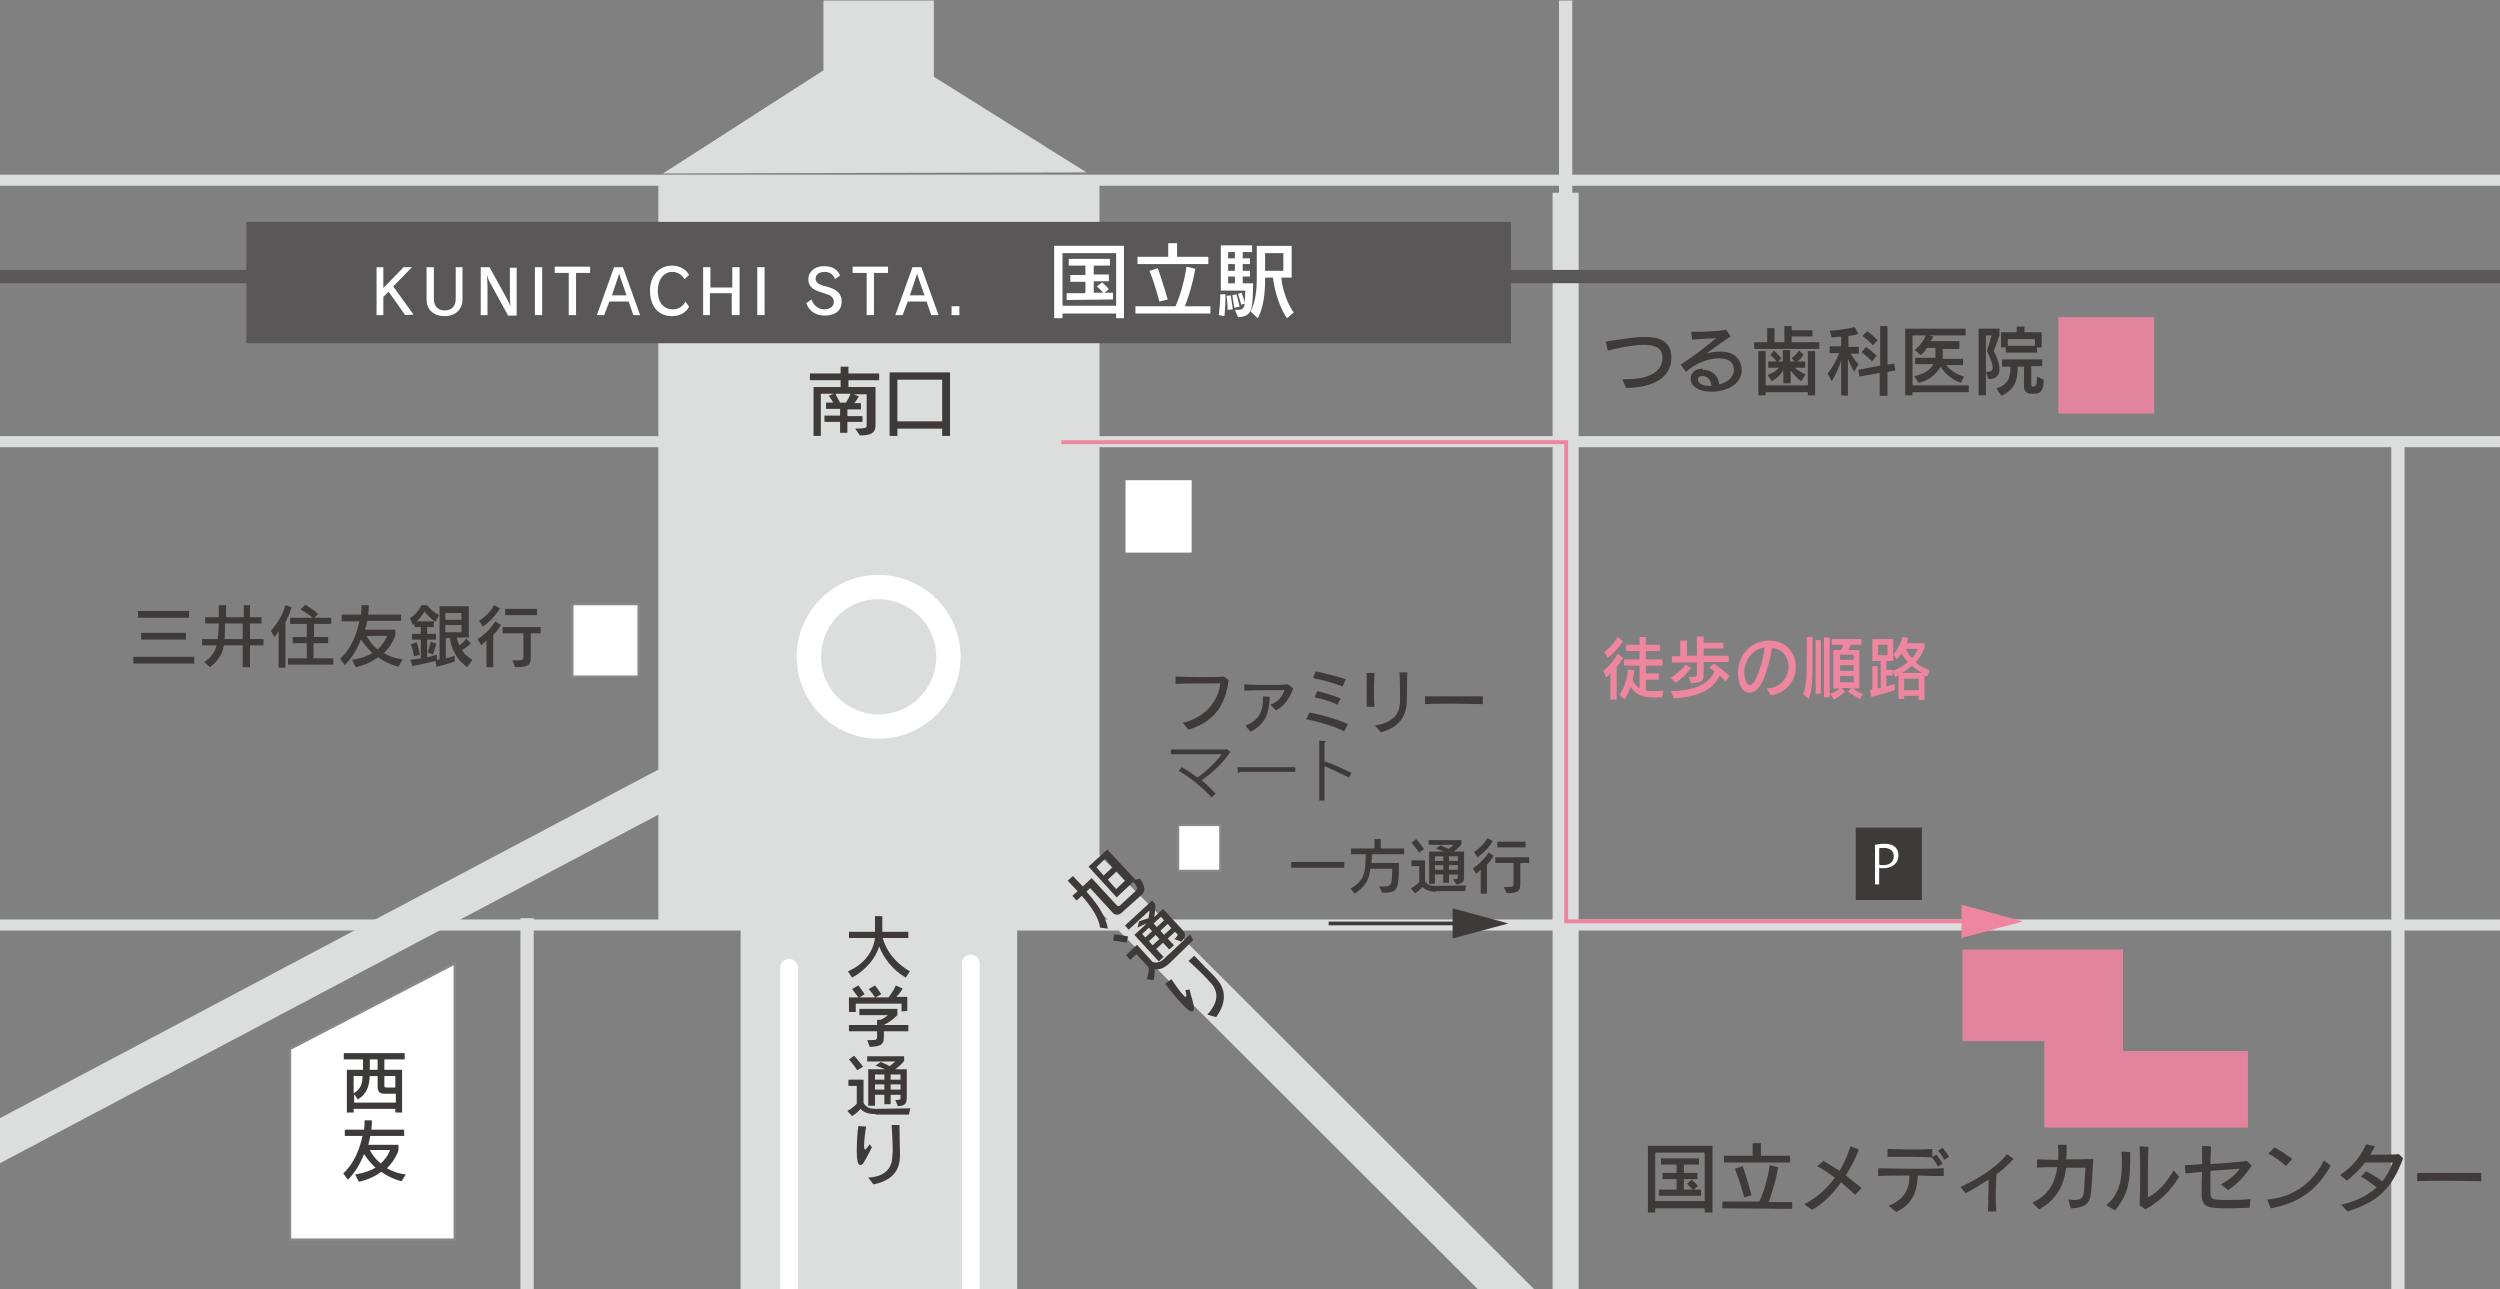 <?xml version="1.0" encoding="utf-8"?>
<!-- Generator: Adobe Illustrator 28.0.0, SVG Export Plug-In . SVG Version: 6.00 Build 0)  -->
<svg version="1.1" id="レイヤー_1" xmlns="http://www.w3.org/2000/svg" xmlns:xlink="http://www.w3.org/1999/xlink" x="0px"
	 y="0px" viewBox="0 0 480 247.5" style="enable-background:new 0 0 480 247.5;" xml:space="preserve">
<rect x="0" y="0" width="480" height="247.5" fill="#808080" stroke="none"/>
<style type="text/css">
	
		.st0{clip-path:url(#SVGID_00000030446222358579437410000007200039689949197204_);fill:none;stroke:#DCDDDD;stroke-width:7.649;stroke-miterlimit:10;}
	
		.st1{clip-path:url(#SVGID_00000005981405801751816910000011514842367412507015_);fill:none;stroke:#DCDDDD;stroke-width:7.649;stroke-miterlimit:10;}
	
		.st2{clip-path:url(#SVGID_00000128450695403990251180000005312157982166809992_);fill:none;stroke:#DCDDDD;stroke-width:2.55;stroke-miterlimit:10;}
	
		.st3{clip-path:url(#SVGID_00000022536124639779312850000018001842781098957974_);fill:none;stroke:#DCDDDD;stroke-width:5;stroke-miterlimit:10;}
	
		.st4{clip-path:url(#SVGID_00000149380688528098677680000013281052735477103007_);fill:none;stroke:#DCDDDD;stroke-width:2.125;stroke-miterlimit:10;}
	
		.st5{clip-path:url(#SVGID_00000040549714960433063060000012375363838447722660_);fill:none;stroke:#DCDDDD;stroke-width:2.125;stroke-miterlimit:10;}
	
		.st6{clip-path:url(#SVGID_00000137096830765296444000000010784350092478210989_);fill:none;stroke:#DCDDDD;stroke-width:2.125;stroke-miterlimit:10;}
	
		.st7{clip-path:url(#SVGID_00000125587987901458458080000002524332490316991422_);fill:none;stroke:#DCDDDD;stroke-width:2.125;stroke-miterlimit:10;}
	.st8{clip-path:url(#SVGID_00000054957193033265569410000007371813116952394155_);fill:#DCDDDD;}
	.st9{clip-path:url(#SVGID_00000091003347147226123970000011438589125178494889_);fill:#DCDDDD;}
	
		.st10{clip-path:url(#SVGID_00000055665326856077196250000010281604736127894410_);fill:none;stroke:#FFFFFF;stroke-width:4.674;stroke-miterlimit:10;}
	.st11{clip-path:url(#SVGID_00000167367415295817783120000014501218154712584089_);fill:#DCDDDD;}
	.st12{clip-path:url(#SVGID_00000011750155111299884470000011838986278173706883_);fill:#DCDDDD;}
	
		.st13{clip-path:url(#SVGID_00000066485033957765986360000001939412241737376669_);fill:none;stroke:#DCDDDD;stroke-width:2.55;stroke-miterlimit:10;}
	.st14{clip-path:url(#SVGID_00000086688775473203093620000010892761062274261678_);fill:#595757;}
	
		.st15{clip-path:url(#SVGID_00000022548396756755206840000010784398960913530014_);fill:none;stroke:#595757;stroke-width:2.55;stroke-miterlimit:10;}
	.st16{clip-path:url(#SVGID_00000088825426426697840230000001123482107179599242_);fill:none;}
	
		.st17{clip-path:url(#SVGID_00000096019883177078384680000004340674839089001614_);fill:none;stroke:#FFFFFF;stroke-width:3.4;stroke-linecap:round;stroke-miterlimit:10;}
	.st18{clip-path:url(#SVGID_00000157299518085603635350000008069883122568796585_);fill:none;}
	
		.st19{clip-path:url(#SVGID_00000080188738994167266800000005157731451020295565_);fill:none;stroke:#FFFFFF;stroke-width:3.4;stroke-linecap:round;stroke-miterlimit:10;}
	
		.st20{clip-path:url(#SVGID_00000158750777997928084920000014946607945822347957_);fill:none;stroke:#DCDDDD;stroke-width:2.55;stroke-miterlimit:10;}
	.st21{clip-path:url(#SVGID_00000003799254573361746300000000505566012824188821_);fill:#E3849E;}
	.st22{clip-path:url(#SVGID_00000036963522221576074950000005487679825878702223_);fill:#FFFFFF;}
	
		.st23{clip-path:url(#SVGID_00000128468711213624482550000003046541366302649780_);fill:none;stroke:#898989;stroke-width:0.425;stroke-miterlimit:10;}
	.st24{clip-path:url(#SVGID_00000152986185652578789910000012114353490294899889_);fill:#FFFFFF;}
	.st25{clip-path:url(#SVGID_00000037694346632712017620000007676863042532124601_);fill:#FFFFFF;}
	
		.st26{clip-path:url(#SVGID_00000169552510603388902860000014835504281397055915_);fill:none;stroke:#898989;stroke-width:0.425;stroke-miterlimit:10;}
	.st27{clip-path:url(#SVGID_00000134956707231459851260000008202849846542864028_);fill:#3E3A39;}
	.st28{clip-path:url(#SVGID_00000091017598464064771520000011892848429041692811_);fill:#E3849E;}
	.st29{clip-path:url(#SVGID_00000039830744760342985450000009433836942053568902_);fill:#FFFFFF;}
	
		.st30{clip-path:url(#SVGID_00000029017324915720427860000010064042575712265866_);fill:none;stroke:#898989;stroke-width:0.425;stroke-miterlimit:10;}
	.st31{fill:#FFFFFF;}
	.st32{fill:#3E3A39;}
	.st33{fill:#EE86A0;}
	.st34{fill:none;stroke:#3E3A39;stroke-width:0.712;stroke-miterlimit:10;}
	.st35{fill:none;stroke:#EE86A0;stroke-width:0.75;stroke-miterlimit:10;}
</style>
<g>
	<g>
		<defs>
			<rect id="SVGID_1_" y="0.1" width="480" height="248.3"/>
		</defs>
		<clipPath id="SVGID_00000044873635752164476820000002453086642334204087_">
			<use xlink:href="#SVGID_1_"  style="overflow:visible;"/>
		</clipPath>
		
			<line style="clip-path:url(#SVGID_00000044873635752164476820000002453086642334204087_);fill:none;stroke:#DCDDDD;stroke-width:7.649;stroke-miterlimit:10;" x1="202" y1="160.5" x2="409" y2="367.2"/>
	</g>
	<g>
		<defs>
			<rect id="SVGID_00000128450529965427745890000009784100645984097716_" y="0.1" width="480" height="248.3"/>
		</defs>
		<clipPath id="SVGID_00000023978447290235581370000013438383414182259841_">
			<use xlink:href="#SVGID_00000128450529965427745890000009784100645984097716_"  style="overflow:visible;"/>
		</clipPath>
		
			<line style="clip-path:url(#SVGID_00000023978447290235581370000013438383414182259841_);fill:none;stroke:#DCDDDD;stroke-width:7.649;stroke-miterlimit:10;" x1="134.5" y1="147.8" x2="-122" y2="283.6"/>
	</g>
	<g>
		<defs>
			<rect id="SVGID_00000162329623072650230680000001005889995289718673_" y="0.1" width="480" height="248.3"/>
		</defs>
		<clipPath id="SVGID_00000093874932306556483590000006422945409883169664_">
			<use xlink:href="#SVGID_00000162329623072650230680000001005889995289718673_"  style="overflow:visible;"/>
		</clipPath>
		
			<line style="clip-path:url(#SVGID_00000093874932306556483590000006422945409883169664_);fill:none;stroke:#DCDDDD;stroke-width:2.55;stroke-miterlimit:10;" x1="300.6" y1="37.7" x2="300.6" y2="-2.8"/>
	</g>
	<g>
		<defs>
			<rect id="SVGID_00000040570952988435467940000001825315571077528232_" y="0.1" width="480" height="248.3"/>
		</defs>
		<clipPath id="SVGID_00000146480849486586493570000013215539833157524654_">
			<use xlink:href="#SVGID_00000040570952988435467940000001825315571077528232_"  style="overflow:visible;"/>
		</clipPath>
		
			<line style="clip-path:url(#SVGID_00000146480849486586493570000013215539833157524654_);fill:none;stroke:#DCDDDD;stroke-width:5;stroke-miterlimit:10;" x1="300.6" y1="253.3" x2="300.6" y2="37"/>
	</g>
	<g>
		<defs>
			<rect id="SVGID_00000162341118654057250420000012625199782350639507_" y="0.1" width="480" height="248.3"/>
		</defs>
		<clipPath id="SVGID_00000114071807269219096720000014682018318136536252_">
			<use xlink:href="#SVGID_00000162341118654057250420000012625199782350639507_"  style="overflow:visible;"/>
		</clipPath>
		
			<line style="clip-path:url(#SVGID_00000114071807269219096720000014682018318136536252_);fill:none;stroke:#DCDDDD;stroke-width:2.125;stroke-miterlimit:10;" x1="-121.4" y1="267.8" x2="458.8" y2="267.8"/>
	</g>
	<g>
		<defs>
			<rect id="SVGID_00000102513530346195442510000014347742439720488335_" y="0.1" width="480" height="248.3"/>
		</defs>
		<clipPath id="SVGID_00000112630448821667525130000016480634020679233668_">
			<use xlink:href="#SVGID_00000102513530346195442510000014347742439720488335_"  style="overflow:visible;"/>
		</clipPath>
		
			<line style="clip-path:url(#SVGID_00000112630448821667525130000016480634020679233668_);fill:none;stroke:#DCDDDD;stroke-width:2.125;stroke-miterlimit:10;" x1="-87.9" y1="84.8" x2="500.7" y2="84.8"/>
	</g>
	<g>
		<defs>
			<rect id="SVGID_00000018929151242849392620000004105624149493617547_" y="0.1" width="480" height="248.3"/>
		</defs>
		<clipPath id="SVGID_00000074427582128692586870000015330337123920886174_">
			<use xlink:href="#SVGID_00000018929151242849392620000004105624149493617547_"  style="overflow:visible;"/>
		</clipPath>
		
			<line style="clip-path:url(#SVGID_00000074427582128692586870000015330337123920886174_);fill:none;stroke:#DCDDDD;stroke-width:2.125;stroke-miterlimit:10;" x1="-87.9" y1="34.6" x2="500.7" y2="34.6"/>
	</g>
	<g>
		<defs>
			<rect id="SVGID_00000026154373275667463910000013830191518993304472_" y="0.1" width="480" height="248.3"/>
		</defs>
		<clipPath id="SVGID_00000023962069784740614310000007193690298823966850_">
			<use xlink:href="#SVGID_00000026154373275667463910000013830191518993304472_"  style="overflow:visible;"/>
		</clipPath>
		
			<line style="clip-path:url(#SVGID_00000023962069784740614310000007193690298823966850_);fill:none;stroke:#DCDDDD;stroke-width:2.125;stroke-miterlimit:10;" x1="-87.9" y1="177.6" x2="500.7" y2="177.6"/>
	</g>
	<g>
		<defs>
			<rect id="SVGID_00000128445238032089230260000004510722736290533301_" y="0.1" width="480" height="248.3"/>
		</defs>
		<clipPath id="SVGID_00000009564582591064739360000001357695137355248268_">
			<use xlink:href="#SVGID_00000128445238032089230260000004510722736290533301_"  style="overflow:visible;"/>
		</clipPath>
		
			<rect x="126.4" y="34" style="clip-path:url(#SVGID_00000009564582591064739360000001357695137355248268_);fill:#DCDDDD;" width="84.7" height="142.7"/>
	</g>
	<g>
		<defs>
			<rect id="SVGID_00000122687113957482191300000011629912120808497835_" y="0.1" width="480" height="248.3"/>
		</defs>
		<clipPath id="SVGID_00000130627220843653065960000016367101964075090103_">
			<use xlink:href="#SVGID_00000122687113957482191300000011629912120808497835_"  style="overflow:visible;"/>
		</clipPath>
		<polyline style="clip-path:url(#SVGID_00000130627220843653065960000016367101964075090103_);fill:#DCDDDD;" points="127.3,33.3 
			167.6,7.4 208.6,33.1 		"/>
	</g>
	<g>
		<defs>
			<rect id="SVGID_00000010291269732413519190000006999599312866745251_" y="0.1" width="480" height="248.3"/>
		</defs>
		<clipPath id="SVGID_00000068671330706774554650000003448720902183644040_">
			<use xlink:href="#SVGID_00000010291269732413519190000006999599312866745251_"  style="overflow:visible;"/>
		</clipPath>
		
			<path style="clip-path:url(#SVGID_00000068671330706774554650000003448720902183644040_);fill:none;stroke:#FFFFFF;stroke-width:4.674;stroke-miterlimit:10;" d="
			M182.1,126.1c0,7.4-6,13.4-13.4,13.4s-13.4-6-13.4-13.4s6-13.4,13.4-13.4C176.1,112.8,182.1,118.7,182.1,126.1z"/>
	</g>
	<g>
		<defs>
			<rect id="SVGID_00000072992423059808224280000008928943656517650843_" y="0.1" width="480" height="248.3"/>
		</defs>
		<clipPath id="SVGID_00000120550428702688518780000011369450934683175554_">
			<use xlink:href="#SVGID_00000072992423059808224280000008928943656517650843_"  style="overflow:visible;"/>
		</clipPath>
		
			<rect x="142.2" y="176.3" style="clip-path:url(#SVGID_00000120550428702688518780000011369450934683175554_);fill:#DCDDDD;" width="53.1" height="174.6"/>
	</g>
	<g>
		<defs>
			<rect id="SVGID_00000061472213872855396730000012663223475215982469_" y="0.1" width="480" height="248.3"/>
		</defs>
		<clipPath id="SVGID_00000019653502928232196810000010303198578465141922_">
			<use xlink:href="#SVGID_00000061472213872855396730000012663223475215982469_"  style="overflow:visible;"/>
		</clipPath>
		
			<rect x="158.1" y="-7.8" style="clip-path:url(#SVGID_00000019653502928232196810000010303198578465141922_);fill:#DCDDDD;" width="21.2" height="40.8"/>
	</g>
	<g>
		<defs>
			<rect id="SVGID_00000058569656667732393750000000126757683823662231_" y="0.1" width="480" height="248.3"/>
		</defs>
		<clipPath id="SVGID_00000013905018165237332740000014357049758362253213_">
			<use xlink:href="#SVGID_00000058569656667732393750000000126757683823662231_"  style="overflow:visible;"/>
		</clipPath>
		
			<line style="clip-path:url(#SVGID_00000013905018165237332740000014357049758362253213_);fill:none;stroke:#DCDDDD;stroke-width:2.55;stroke-miterlimit:10;" x1="101.2" y1="269.4" x2="101.2" y2="176.3"/>
	</g>
	<g>
		<defs>
			<rect id="SVGID_00000159470842679825813630000009208192161492906416_" y="0.1" width="480" height="248.3"/>
		</defs>
		<clipPath id="SVGID_00000166636343243536629700000007338623036021855913_">
			<use xlink:href="#SVGID_00000159470842679825813630000009208192161492906416_"  style="overflow:visible;"/>
		</clipPath>
		
			<rect x="47.3" y="42.6" style="clip-path:url(#SVGID_00000166636343243536629700000007338623036021855913_);fill:#595757;" width="242.8" height="23.3"/>
	</g>
	<g>
		<defs>
			<rect id="SVGID_00000133528864734081876510000012205124621214842759_" y="0.1" width="480" height="248.3"/>
		</defs>
		<clipPath id="SVGID_00000080925871052970956420000003724968192423431870_">
			<use xlink:href="#SVGID_00000133528864734081876510000012205124621214842759_"  style="overflow:visible;"/>
		</clipPath>
		
			<line style="clip-path:url(#SVGID_00000080925871052970956420000003724968192423431870_);fill:none;stroke:#595757;stroke-width:2.55;stroke-miterlimit:10;" x1="-87.9" y1="53.1" x2="500.7" y2="53.1"/>
	</g>
	<g>
		<defs>
			<rect id="SVGID_00000093860580087677664770000001561553473998359985_" y="0.1" width="480" height="248.3"/>
		</defs>
		<clipPath id="SVGID_00000167362044235282225370000014769737389018792862_">
			<use xlink:href="#SVGID_00000093860580087677664770000001561553473998359985_"  style="overflow:visible;"/>
		</clipPath>
		
			<line style="clip-path:url(#SVGID_00000167362044235282225370000014769737389018792862_);fill:none;" x1="151.5" y1="185.8" x2="151.5" y2="360.4"/>
	</g>
	<g>
		<defs>
			<rect id="SVGID_00000049915596275749012840000018442368474807890102_" y="0.1" width="480" height="248.3"/>
		</defs>
		<clipPath id="SVGID_00000154399815699327137290000016093966423969770133_">
			<use xlink:href="#SVGID_00000049915596275749012840000018442368474807890102_"  style="overflow:visible;"/>
		</clipPath>
		
			<line style="clip-path:url(#SVGID_00000154399815699327137290000016093966423969770133_);fill:none;stroke:#FFFFFF;stroke-width:3.4;stroke-linecap:round;stroke-miterlimit:10;" x1="151.5" y1="185.8" x2="151.5" y2="360.4"/>
	</g>
	<g>
		<defs>
			<rect id="SVGID_00000114060350795488512620000009519820928234622629_" y="0.1" width="480" height="248.3"/>
		</defs>
		<clipPath id="SVGID_00000165918555760018285660000010821695791978563476_">
			<use xlink:href="#SVGID_00000114060350795488512620000009519820928234622629_"  style="overflow:visible;"/>
		</clipPath>
		
			<line style="clip-path:url(#SVGID_00000165918555760018285660000010821695791978563476_);fill:none;" x1="186.4" y1="185" x2="186.4" y2="359.6"/>
	</g>
	<g>
		<defs>
			<rect id="SVGID_00000160875533050408753540000016284065667746832811_" y="0.1" width="480" height="248.3"/>
		</defs>
		<clipPath id="SVGID_00000060025570546855776370000010400730420692795039_">
			<use xlink:href="#SVGID_00000160875533050408753540000016284065667746832811_"  style="overflow:visible;"/>
		</clipPath>
		
			<line style="clip-path:url(#SVGID_00000060025570546855776370000010400730420692795039_);fill:none;stroke:#FFFFFF;stroke-width:3.4;stroke-linecap:round;stroke-miterlimit:10;" x1="186.4" y1="185" x2="186.4" y2="359.6"/>
	</g>
	<g>
		<defs>
			<rect id="SVGID_00000175306277122538055920000008911063341804884357_" y="0.1" width="480" height="248.3"/>
		</defs>
		<clipPath id="SVGID_00000025437999058937133530000014490949096673781641_">
			<use xlink:href="#SVGID_00000175306277122538055920000008911063341804884357_"  style="overflow:visible;"/>
		</clipPath>
		
			<line style="clip-path:url(#SVGID_00000025437999058937133530000014490949096673781641_);fill:none;stroke:#DCDDDD;stroke-width:2.55;stroke-miterlimit:10;" x1="460.4" y1="260.3" x2="460.4" y2="85.2"/>
	</g>
	<g>
		<defs>
			<rect id="SVGID_00000033332659261292755390000008932532886573476481_" y="0.1" width="480" height="248.3"/>
		</defs>
		<clipPath id="SVGID_00000105415714257722380810000015066182147069153181_">
			<use xlink:href="#SVGID_00000033332659261292755390000008932532886573476481_"  style="overflow:visible;"/>
		</clipPath>
		<polygon style="clip-path:url(#SVGID_00000105415714257722380810000015066182147069153181_);fill:#E3849E;" points="376.8,182.3 
			407.6,182.3 407.6,201.8 431.6,201.8 431.6,216.5 392.5,216.5 392.5,199.9 376.8,199.9 		"/>
	</g>
	<g>
		<defs>
			<rect id="SVGID_00000057868680560654624680000010144377591704956064_" y="0.1" width="480" height="248.3"/>
		</defs>
		<clipPath id="SVGID_00000054262833028836124090000012805795121276177061_">
			<use xlink:href="#SVGID_00000057868680560654624680000010144377591704956064_"  style="overflow:visible;"/>
		</clipPath>
		
			<rect x="226.2" y="158.4" style="clip-path:url(#SVGID_00000054262833028836124090000012805795121276177061_);fill:#FFFFFF;" width="8.1" height="8.8"/>
	</g>
	<g>
		<defs>
			<rect id="SVGID_00000170256272192177953040000003687425296206278787_" y="0.1" width="480" height="248.3"/>
		</defs>
		<clipPath id="SVGID_00000075153798817385535250000010030910826160499879_">
			<use xlink:href="#SVGID_00000170256272192177953040000003687425296206278787_"  style="overflow:visible;"/>
		</clipPath>
		
			<rect x="226.2" y="158.4" style="clip-path:url(#SVGID_00000075153798817385535250000010030910826160499879_);fill:none;stroke:#898989;stroke-width:0.425;stroke-miterlimit:10;" width="8.1" height="8.8"/>
	</g>
	<g>
		<defs>
			<rect id="SVGID_00000103263292806710001010000015853403616535301796_" y="0.1" width="480" height="248.3"/>
		</defs>
		<clipPath id="SVGID_00000091713455540016486230000002575677923908747667_">
			<use xlink:href="#SVGID_00000103263292806710001010000015853403616535301796_"  style="overflow:visible;"/>
		</clipPath>
		
			<rect x="216.1" y="92.2" style="clip-path:url(#SVGID_00000091713455540016486230000002575677923908747667_);fill:#FFFFFF;" width="12.7" height="13.9"/>
	</g>
	<g>
		<defs>
			<rect id="SVGID_00000103985152918603435790000005543426271737416859_" y="0.1" width="480" height="248.3"/>
		</defs>
		<clipPath id="SVGID_00000096769446533967598630000015785126905396618127_">
			<use xlink:href="#SVGID_00000103985152918603435790000005543426271737416859_"  style="overflow:visible;"/>
		</clipPath>
	</g>
	<g>
		<defs>
			<rect id="SVGID_00000110444582043428823890000012935653243120635308_" y="0.1" width="480" height="248.3"/>
		</defs>
		<clipPath id="SVGID_00000085966515914906583730000004347755533344039057_">
			<use xlink:href="#SVGID_00000110444582043428823890000012935653243120635308_"  style="overflow:visible;"/>
		</clipPath>
		
			<rect x="109.9" y="116" style="clip-path:url(#SVGID_00000085966515914906583730000004347755533344039057_);fill:#FFFFFF;" width="12.7" height="13.9"/>
	</g>
	<g>
		<defs>
			<rect id="SVGID_00000175300379259961397730000017752918560800579735_" y="0.1" width="480" height="248.3"/>
		</defs>
		<clipPath id="SVGID_00000050622248172383499020000014074535044871079570_">
			<use xlink:href="#SVGID_00000175300379259961397730000017752918560800579735_"  style="overflow:visible;"/>
		</clipPath>
		
			<rect x="109.9" y="116" style="clip-path:url(#SVGID_00000050622248172383499020000014074535044871079570_);fill:none;stroke:#898989;stroke-width:0.425;stroke-miterlimit:10;" width="12.7" height="13.9"/>
	</g>
	<g>
		<defs>
			<rect id="SVGID_00000066488604465559429200000007981011213689512323_" y="0.1" width="480" height="248.3"/>
		</defs>
		<clipPath id="SVGID_00000155867974140709810450000016655205868423085985_">
			<use xlink:href="#SVGID_00000066488604465559429200000007981011213689512323_"  style="overflow:visible;"/>
		</clipPath>
		
			<rect x="356.3" y="158.9" style="clip-path:url(#SVGID_00000155867974140709810450000016655205868423085985_);fill:#3E3A39;" width="12.7" height="13.9"/>
	</g>
	<g>
		<defs>
			<rect id="SVGID_00000084489365880984128050000014440682310315473080_" y="0.1" width="480" height="248.3"/>
		</defs>
		<clipPath id="SVGID_00000168106918620702119980000016198647245241487260_">
			<use xlink:href="#SVGID_00000084489365880984128050000014440682310315473080_"  style="overflow:visible;"/>
		</clipPath>
		
			<rect x="395.2" y="60.9" style="clip-path:url(#SVGID_00000168106918620702119980000016198647245241487260_);fill:#E3849E;" width="18.4" height="18.5"/>
	</g>
	<g>
		<defs>
			<rect id="SVGID_00000123417187326813138450000013151697862234842299_" y="0.1" width="480" height="248.3"/>
		</defs>
		<clipPath id="SVGID_00000131356217809864732980000009185927587779693749_">
			<use xlink:href="#SVGID_00000123417187326813138450000013151697862234842299_"  style="overflow:visible;"/>
		</clipPath>
		<polygon style="clip-path:url(#SVGID_00000131356217809864732980000009185927587779693749_);fill:#FFFFFF;" points="55.7,201.4 
			87.3,185 87.3,238 55.7,238 		"/>
	</g>
	<g>
		<defs>
			<rect id="SVGID_00000099625072169877679620000017228508914957615271_" y="0.1" width="480" height="248.3"/>
		</defs>
		<clipPath id="SVGID_00000029754694342956590100000017179762433783998647_">
			<use xlink:href="#SVGID_00000099625072169877679620000017228508914957615271_"  style="overflow:visible;"/>
		</clipPath>
		
			<polygon style="clip-path:url(#SVGID_00000029754694342956590100000017179762433783998647_);fill:none;stroke:#898989;stroke-width:0.425;stroke-miterlimit:10;" points="
			55.7,201.4 87.3,185 87.3,238 55.7,238 		"/>
	</g>
</g>
<g>
	<path class="st31" d="M214.3,61.1v-0.9H204v0.9h-1.6V47.2h13.4v13.9H214.3z M214.3,48.6H204v10.1h10.3V48.6z M204.8,57.6v-1.3h3.6
		v-2.2h-2.9v-1.3h2.9V51h-3.2v-1.3h7.9V51H210v1.7h2.9V54H210v2.2h1.8c-0.2-0.2-0.6-0.7-1.2-1.2l1-0.8c0.8,0.7,1.3,1.3,1.3,1.3
		l-0.8,0.7h1.6v1.3L204.8,57.6L204.8,57.6z"/>
	<path class="st31" d="M218,60.2v-1.4h7.7c0.4-0.9,1.6-3.9,2.1-7.6l1.7,0.4c-0.6,3.4-1.5,5.9-2,7.2h4.9v1.4
		C232.4,60.2,218,60.2,218,60.2z M218.4,50.7v-1.4h5.9v-2.6h1.7v2.6h6v1.4H218.4z M222.6,57.9c0,0-0.8-3.2-1.9-5.9l1.6-0.5
		c1,2.8,1.9,6,1.9,6L222.6,57.9z"/>
	<path class="st31" d="M234,60.5c0,0,0.3-2.1,0.3-4h1c0,2.1-0.2,4.2-0.2,4.2L234,60.5z M237.1,59.5c1.2,0,1.7,0,1.9-1.2l-0.7,0.2
		c0,0-0.2-0.9-0.6-2.1l0.7-0.2c0.2,0.7,0.5,1.4,0.6,1.9c0-0.5,0.1-1.4,0.1-2.3h-4.7v-8.7h6v1.3h-1.8v1.2h1.4v1.1h-1.4V52h1.4v1.1
		h-1.4v1.3h2c-0.1,4.7,0,6.4-2.9,6.5L237.1,59.5z M235.7,59.5c0,0,0-1.3-0.2-2.7l0.8-0.1c0.3,1.7,0.4,2.7,0.4,2.7L235.7,59.5z
		 M237.1,48.4h-1.3v1.2h1.3V48.4z M237.1,50.7h-1.3V52h1.3V50.7z M237.1,53.1h-1.3v1.3h1.3V53.1z M237,59.1c0,0-0.2-1.3-0.4-2.4
		l0.8-0.2c0.4,1.3,0.6,2.4,0.6,2.4L237,59.1z M247.1,61.1c0,0-2-2.6-2.7-7.8h-1.5v0.4c0,2.6-0.3,5.3-1.4,7.4l-1.4-1.3
		c1-1.8,1.2-4.5,1.2-6.1v-6.5h6.7v6.1h-2c0.5,4.3,2.4,6.7,2.4,6.7L247.1,61.1z M246.4,48.6h-3.5V52h3.5V48.6z"/>
</g>
<g>
	<path class="st32" d="M164.2,82.3c1.9,0,2.2-0.2,2.2-0.5v-6.1h-2.5l1,0.4c-0.2,0.4-0.6,1-0.9,1.3h1.3v1.2h-2.6v1.3h2.9V81h-2.9v2.1
		h-1.4V81h-3v-1.2h3v-1.3h-2.7v-1.2h1.4c-0.2-0.3-0.6-1-0.9-1.3l1-0.4h-2.5v8.1h-1.4v-9.4h5.2V73h-5.9v-1.3h5.9v-1.3h1.5v1.3h5.9V73
		h-5.9v1.3h5.2v7.4c0,1.6-1.2,1.9-3,1.9L164.2,82.3z M160.4,75.6c0.3,0.6,0.7,1.4,0.9,1.7h1.1c0.3-0.4,0.7-1.1,0.9-1.7H160.4z"/>
	<path class="st32" d="M180.9,83.7v-1.4h-8.6v1.4h-1.5V71.5h11.6v12.2H180.9z M180.9,72.9h-8.6v8h8.6V72.9z"/>
</g>
<g>
	<path class="st32" d="M327.3,232.8V232h-9.5v0.8h-1.4V220h12.4v12.8H327.3z M327.3,221.3h-9.5v9.3h9.5V221.3z M318.5,229.6v-1.2
		h3.4v-2h-2.7v-1.2h2.7v-1.6h-3v-1.2h7.3v1.2h-2.9v1.6h2.6v1.2h-2.6v2h1.7c-0.2-0.2-0.6-0.6-1.1-1.1l0.9-0.8
		c0.7,0.6,1.2,1.2,1.2,1.2l-0.8,0.7h1.4v1.2L318.5,229.6L318.5,229.6z"/>
	<path class="st32" d="M330.7,232v-1.3h7.1c0.4-0.8,1.5-3.6,2-7l1.6,0.4c-0.5,3.1-1.4,5.4-1.8,6.7h4.5v1.3L330.7,232L330.7,232z
		 M331,223.2v-1.3h5.5v-2.4h1.6v2.4h5.6v1.3H331z M334.9,229.9c0,0-0.8-3-1.8-5.5l1.5-0.5c0.9,2.6,1.7,5.6,1.7,5.6L334.9,229.9z"/>
	<path class="st32" d="M356.2,229.4c-0.9-0.8-1.8-1.6-2.7-2.4c-1.2,1.7-3.1,3.9-5.6,5.3l-1.5-1.1c2.4-1.2,4.4-3,5.9-5.1
		c-1.1-0.8-2.3-1.6-3.4-2.2l1.2-1c0.9,0.5,2,1.2,3.1,1.9c0.9-1.5,1.6-3.2,2.1-4.7l1.6,0.6c-0.5,1.4-1.3,3-2.5,5c1,0.8,2.1,1.6,3,2.4
		L356.2,229.4z"/>
	<path class="st32" d="M373.2,225.8c-1.2,0-3,0-5-0.1c-0.1,3.3-1.1,5.5-4.1,7l-1.5-1.2c2.9-1.1,4-3.1,4-5.5v-0.3c-2.3,0-4.6,0-6,0.1
		v-1.5c1.4,0,3.6,0.1,5.9,0.1c2.5,0,5.1,0,6.7-0.1V225.8z M372.1,224c-0.3-0.6-0.7-1.2-1.2-1.8h0.1c-1.2,0-2.8-0.1-4.4-0.1
		s-3.1,0-4.2,0v-1.5c1,0,2.5,0.1,4,0.1c1.7,0,3.4,0,4.6-0.1v1.5l0.8-0.4c0.4,0.5,0.9,1.2,1.2,1.7L372.1,224z M373.3,222.7
		c-0.3-0.6-0.7-1.2-1.2-1.8l0.9-0.5c0.4,0.5,0.9,1.1,1.2,1.7L373.3,222.7z"/>
	<path class="st32" d="M381.7,232.6c0-1.6,0.1-3.4,0.1-5.1v-1c-1.4,0.9-2.9,1.8-4.4,2.6l-1-1.2c3.2-1.4,7.3-4,8.9-6.3l1.3,0.9
		c-1,1.1-2.1,2.1-3.3,3c0,1.1-0.1,2.3-0.1,3.5s0,2.5,0.1,3.6H381.7z"/>
	<path class="st32" d="M397.1,230.3c0.4,0,0.8,0.1,1.1,0.1c1.6,0,1.8-0.6,1.9-1.6c0.1-0.8,0.2-3.4,0.3-4.6h-3.7
		c-0.5,3.6-1.8,6.1-5.2,8l-1.3-1.3c2.9-1.3,4.4-3.6,4.8-6.8c-1.5,0-3.1,0-3.9,0.1v-1.6c1,0,2.5,0.1,4.1,0.1c0-0.4,0-0.8,0-1.2
		c0-0.5,0-1.1-0.1-1.7h1.7c0,1,0,1.9-0.1,2.8c2,0,3.9,0,5.2-0.1c-0.1,2.2-0.3,5.1-0.4,6.2c-0.2,1.4-0.1,3.2-3.9,3.3L397.1,230.3z"/>
	<path class="st32" d="M404.4,231.4c2.6-2.1,3-5.1,3-8c0-0.8,0-1.6-0.1-2.3l1.7,0.1c0,4.9,0,7.7-2.9,11.2L404.4,231.4z M410.8,231.4
		c0.1-1.8,0.1-4,0.1-6.1c0-1.9,0-3.8-0.1-5.2l1.7,0.1c-0.1,1.6-0.1,4.2-0.1,6.3c0,1.4,0,2.6,0,3.4c2.1-1.1,3.8-3.1,4.9-5.2l1.1,1.2
		c-1.5,2.6-3.7,4.8-6.5,6.3L410.8,231.4z"/>
	<path class="st32" d="M431.9,231.9c-1.1,0-2.4,0.1-3.7,0.1c-4.3,0-5.5-0.1-5.5-2.8v-0.3c0-0.8,0-2.2,0.1-3.9
		c-1,0.1-2.1,0.2-3.2,0.3l-0.1-1.6c1,0,2.2-0.1,3.3-0.2c0-1.2,0-2.4,0-3.5l1.7,0.1c0,1-0.1,2.2-0.1,3.4c2.8-0.2,5.6-0.4,7-0.6
		l0.9,0.9c-1.1,1.8-2.7,3.5-4.5,4.7l-1.4-1.1c1.7-0.9,3.1-2.1,3.6-3c-1,0.1-3.1,0.2-5.6,0.4c0,1.1,0,2.2,0,3.1c0,0.4,0,0.7,0,0.9
		c0,1.6,0.3,1.6,3.7,1.6c1.2,0,2.6,0,4-0.2L431.9,231.9z"/>
	<path class="st32" d="M447.5,223.8c-2.5,4.4-5.7,7.1-11.5,8.2l-0.7-1.7c5.5-0.4,9.1-3.8,10.9-7.5L447.5,223.8z M438.9,223.9
		c-0.8-0.8-2.3-1.9-3.4-2.4l1.2-1.2c1.1,0.6,2.3,1.4,3.4,2.2L438.9,223.9z"/>
	<path class="st32" d="M449.5,231.3c2.8-0.6,5.1-1.8,6.8-3.3c-0.8-0.7-2-1.5-3-2.1l1-1c1,0.5,2.2,1.2,3.1,1.9c0.9-1,1.5-2.3,2-3.6
		c-1.2,0-3.4,0-5.3,0c-0.9,1.2-2,2.3-3.5,3.5l-1.3-1.1c2.7-1.8,4.1-3.9,5-5.9l1.7,0.4c-0.3,0.5-0.6,1.1-0.9,1.6h1.5
		c1.3,0,2.7,0,4-0.1l0.8,0.8c-2.2,5.9-4.9,8.4-10.7,10.2L449.5,231.3z"/>
	<path class="st32" d="M476.4,226.8c-1.3,0-3.7-0.1-6.1-0.1s-4.8,0-6.2,0.1v-1.6c1,0,3.4,0,5.7,0c2.7,0,5.5,0,6.6,0V226.8z"/>
</g>
<g>
	<path class="st32" d="M311.5,72.8c0.3,0,0.7,0,1,0c3.8,0,6.7-1.3,6.7-4.1c0-1.2-0.5-2.5-3.6-2.5c-1.7,0-3.9,0.4-6.9,1.1l-0.4-1.7
		c3-0.5,5.5-0.9,7.4-0.9c2.7,0,5.2,0.6,5.2,4c0,3.9-3.6,5.7-8.7,5.8L311.5,72.8z"/>
	<path class="st32" d="M326.9,71c2,0,3.1,1.4,3.2,2.8c1.4-0.3,2.8-1.3,2.8-2.8c0-1.4-0.9-2.2-2.9-2.2c-1.8,0-4.3,0.8-6.3,2.6l-1-1.4
		c2.5-1.6,4.8-3.4,6.8-5.1c-1.4,0.1-3.3,0.2-4.6,0.3l-0.2-1.5c0.2,0,0.5,0,0.7,0c1.9,0,4.8-0.1,6-0.4l0.9,1.3
		c-1.2,0.7-3.3,2.3-4.7,3.3c1-0.3,1.9-0.4,2.7-0.4c3.1,0,4.1,1.9,4.1,3.6c0,2.8-3.1,4.1-5.8,4.1c-2.7,0-4-1.2-4-2.5
		c0-0.9,0.7-1.9,2-1.9h0.3V71z M328.6,74.1c-0.1-0.9-0.5-1.9-1.8-1.9h-0.1c-0.4,0-0.7,0.3-0.7,0.7c0,0.7,0.9,1.2,2.3,1.2
		C328.3,74.1,328.6,74.1,328.6,74.1z"/>
	<path class="st32" d="M336.8,67v-1.3h2.5V63h1.4v2.7h1.9v-3.1h1.4v0.8h4v1.2h-4v1.1h5.3V67H336.8z M347.1,75.9v-0.6H339v0.6h-1.4
		v-8.5h1.4V74h8.1v-6.6h1.4v8.5H347.1z M345.8,73.2c0,0-1.1-0.8-2-2.1v2.5h-1.4v-2.5c-0.8,1.3-2.2,2.1-2.2,2.1l-0.8-1.2
		c0,0,1.4-0.5,2.2-1.4h-2.1v-1.2h1.6c-0.2-0.3-0.7-0.9-1.2-1.2l0.7-0.9c0.8,0.7,1.4,1.5,1.4,1.5l-0.6,0.6h0.9v-2.2h1.4v2.2h0.9
		l-0.6-0.6c0.9-0.7,1.4-1.5,1.4-1.5l0.9,0.8c0,0-0.5,0.8-1.2,1.3h1.5v1.2h-2c0.9,0.8,2.1,1.3,2.1,1.3L345.8,73.2z"/>
	<path class="st32" d="M353.5,75.9v-6.7c-0.3,1.1-0.9,2.5-1.8,4l-0.8-1.5c1-1.2,1.9-2.9,2.2-3.9h-1.8v-1.3h2.2v-1.9
		c-0.5,0.1-1.1,0.1-1.8,0.2l-0.4-1.3c2.9-0.2,4.8-0.7,4.8-0.7l0.7,1.3c0,0-0.7,0.3-1.9,0.4v2.1h2v1.3h-1.6c0.7,1.1,1.5,2,1.5,2
		l-0.8,1.5c0,0-0.8-1.4-1.2-2.5V76L353.5,75.9L353.5,75.9z M360.9,75.9v-4.3l-3.9,0.7l-0.2-1.3l4.2-0.8v-7.6h1.4V70l1.3-0.2l0.2,1.3
		l-1.5,0.3V76h-1.5V75.9z M359.4,69.4c-0.9-1-2-1.8-2-1.8l0.9-1c0,0,1.1,0.8,2,1.7L359.4,69.4z M359.6,66.3c-0.9-1-2-1.8-2-1.8
		l0.9-0.9c0,0,1.1,0.8,2,1.7L359.6,66.3z"/>
	<path class="st32" d="M367.2,75.3v0.6h-1.4V63.1h11.6v1.3h-10.2V74H378v1.3H367.2z M376.5,73.5c-1.9-0.6-3.3-2.1-3.9-3.1
		c-0.8,1.5-2.5,2.8-4.2,3.1l-0.9-1.3c1.8-0.3,3.2-1.2,3.7-2.3h-3.5v-1.2h3.9c0-0.4,0-1.9,0-1.9H370c-0.3,0.5-0.8,1-1.2,1.4l-1.2-1
		c1.6-1.2,2.2-2.9,2.2-2.9l1.4,0.3c0,0-0.2,0.5-0.5,0.9h5.5V67H373c0,0,0,1.4,0,1.9h3.9v1.2h-3.2c0.5,0.7,1.6,1.7,3.4,2.2
		L376.5,73.5z"/>
	<path class="st32" d="M379.9,75.9V63.1h4v1.3l-1.1,3c0.5,0.9,1.1,2.3,1.1,3.5c0,1-0.5,1.9-2.1,1.9l-0.5-1.4c0.8,0,1.3-0.1,1.3-0.8
		c0-0.6-0.3-1.5-1.1-3.2l0.9-3h-1.1v11.5H379.9z M389.9,75.6c0,0-1.3,0-1.3-1.4v-3.8h-1.2c0,3.2-0.9,4.5-3.1,5.6l-1-1.4
		c2.2-0.8,2.7-1.9,2.7-4.2h-1.6V69h7.7v1.3H390v3.5c0,0.4,0.2,0.4,0.3,0.4h0.2c0.4,0,0.6-0.3,0.6-1.9l1.3,0.6c0,2.2-0.8,2.7-1.7,2.7
		H389.9z M385.1,67.7v-1h-0.9v-2.9h3v-1.1h1.5v1.1h3.3v2.9h-0.9v1H385.1z M390.7,65.1h-5.2v1.3h5.2V65.1z"/>
</g>
<g>
	<path class="st33" d="M309.2,134.2v-4.9c-0.4,0.5-0.8,0.8-0.8,0.8l-0.6-1.3c0,0,1.6-1.1,2.8-3.3l1,0.8c-0.4,0.7-0.8,1.3-1.2,1.8
		v6.2h-1.2V134.2z M308,125.2c0,0,1.6-1.1,2.6-2.9l1,0.8c-1.2,2-2.9,3.2-2.9,3.2L308,125.2z M317.4,133.9c-2.4,0-3.5-0.8-4.3-2
		c-0.6,1.5-1.2,2.4-1.2,2.4l-1-0.9c0,0,1.3-1.4,1.7-4.9l1.2,0.2c-0.1,0.7-0.2,1.3-0.3,1.9c0.3,0.7,0.8,1.2,1.3,1.6v-4.4h-3v-1.2h3
		V125h-2.6v-1.2h2.6v-1.5h1.2v1.5h2.7v1.2H316v1.6h3.2v1.2H316v1.5h2.5v1.2H316v2.1c0.4,0.1,0.8,0.1,1.4,0.1c0.8,0,2-0.1,2-0.1
		l-0.3,1.3H317.4z"/>
	<path class="st33" d="M320.8,130.1c1.9-1.1,2.8-2.5,2.8-2.5l1.1,0.6c0,0-1.1,1.7-3,2.9L320.8,130.1z M331.3,130.8
		c0,0-0.5-0.5-1.1-1.1c-0.9,1.7-2.3,3.9-8.8,4.4l-0.6-1.4c5.7-0.1,7.6-2.1,8.4-3.8c-0.3-0.2-0.6-0.5-1-0.7l0.9-0.8
		c1.7,1.2,3,2.4,3,2.4L331.3,130.8z M327.1,127.1v2.5c0,1.2-0.5,1.5-2.4,1.6l-0.5-1.2c1.5,0,1.6-0.1,1.6-0.6v-2.2H321V126h1.6v-3
		h1.3v2.9h1.9v-3.7h1.3v1.2h3.8v1.1h-3.8v1.4h4.8v1.2H327.1z"/>
	<path class="st33" d="M339.2,132.2c2.7-0.1,4.2-2.2,4.2-4.2c0-1.7-1-3.4-3.2-3.6c-0.3,2.3-1.3,5.9-2.3,7.3c-0.6,0.9-1.3,1.3-2,1.3
		c-1.6,0-2.2-2.1-2.2-3.8c0-2.9,1.8-6,5.8-6.2h0.2c3.4,0,5.1,2.5,5.1,5.1c0,2.4-1.6,4.9-4.8,5.4L339.2,132.2z M334.9,129.1
		c0,0.2,0.1,2.4,1.1,2.4c1.2,0,2.6-4.9,2.8-7.2C336.3,124.7,334.9,127,334.9,129.1z"/>
	<path class="st33" d="M346.2,133.3c0.7-1.6,0.7-4.6,0.7-7.1v-3.9h1.1v3.9c0,0.7,0,1.4,0,2.1c0,2-0.1,4.2-0.7,5.9L346.2,133.3z
		 M348.6,133.2v-10.3h1v10.3H348.6z M350.2,133.9v-11.5h1.1v11.5H350.2z M357.1,134.2c-1.2-0.6-2.3-1.4-2.3-1.4l0.6-0.7h-1.8
		l0.6,0.7c0,0-0.8,0.9-2.1,1.5l-0.7-1.1c1-0.3,1.6-0.8,1.8-1H352v-7.4h1.4c0.2-0.2,0.4-0.6,0.5-1h-2.2v-1.1h5.7v1.1h-2.1
		c-0.1,0.4-0.3,0.7-0.4,1h2.1v7.4h-1.2c0.3,0.3,1.2,0.8,1.9,1L357.1,134.2z M355.9,125.7h-2.6v1h2.6V125.7z M355.9,127.7h-2.6v1.1
		h2.6V127.7z M355.9,129.8h-2.6v1.2h2.6V129.8z"/>
	<path class="st33" d="M368.4,134.2v-0.6h-2.8v0.6h-1.1v-4.6c-0.2,0.2-0.4,0.3-0.6,0.4l-0.5-1v0.7h-1.2v2.1c0.4-0.1,1.2-0.3,1.6-0.5
		v1.2c-2,0.7-4.5,1.3-4.5,1.3l-0.3-1.3c0,0,0.2,0,0.5-0.1v-4.5h1v4.3c0.2,0,0.4-0.1,0.6-0.1v-5.2h-1.6v-4.2h4v4.2h-1.3v1.7h1.2v0.2
		c1.2-0.4,2.2-1.1,2.9-1.7c-0.5-0.5-1-1.3-1.2-1.7c-0.4,0.7-0.9,1.2-0.9,1.2l-0.7-0.9c0.3-0.4,1.3-1.6,1.8-3.4l1.1,0.2
		c-0.1,0.4-0.2,0.7-0.3,1h3.4v0.9c0,0-0.4,1.3-1.7,2.8c0.7,0.6,1.6,1.1,2.7,1.5l-0.5,1.2c-0.2-0.1-0.3-0.1-0.5-0.2v4.7h-1.1V134.2z
		 M362.4,123.8h-1.8v2h1.8V123.8z M369,129.2c-0.7-0.4-1.4-0.9-1.9-1.4c-0.5,0.4-1.2,1-1.9,1.4H369z M368.4,130.3h-2.8v2.2h2.8
		V130.3z M365.9,124.6c0.2,0.4,0.7,1.2,1.2,1.8c0.8-0.9,1.1-1.8,1.1-1.8H365.9z"/>
</g>
<g>
	<path class="st31" d="M360,162.2c0.5-0.1,1.1-0.2,1.8-0.2c2.5,0,2.7,1.6,2.7,2.2c0,1.8-1.5,2.5-2.9,2.5c-0.3,0-0.6,0-0.8-0.1v3.2
		H360V162.2z M360.8,166c0.2,0.1,0.5,0.1,0.8,0.1c1.2,0,2-0.6,2-1.7c0-1.1-0.8-1.6-1.9-1.6c-0.4,0-0.8,0-0.9,0.1V166z"/>
</g>
<g>
	<path class="st32" d="M25.6,127.4v-1.3h11.7v1.3H25.6z M26.5,118.6v-1.3h9.8v1.3H26.5z M27.1,122.8v-1.3h8.6v1.3H27.1z"/>
	<path class="st32" d="M46.6,128.1v-4.2H43c-0.3,1.7-1.1,3-2.7,4.2l-1.1-1c1.3-0.8,2-1.8,2.4-3.2h-2.8v-1.2h3c0.1-0.9,0.2-1.9,0.2-3
		h-2.6v-1.2H42v-2.3h1.4v2.3h3.4v-2.3H48v2.3h2.2v1.2H48v3h2.6v1.2H48v4.2H46.6z M46.6,119.7h-3.4c0,1.1,0,2.1-0.1,3h3.5V119.7z"/>
	<path class="st32" d="M53.5,128.1v-6.9c-0.4,0.6-0.8,1.1-0.8,1.1l-0.7-1.2c1.1-1.1,2.3-3.1,2.8-4.9l1.2,0.4c-0.3,1-0.8,2.1-1.2,2.9
		v8.7h-1.3V128.1z M55.3,127.6v-1.2h3.6v-2.9h-2.7v-1.2h2.7v-2.5h-3.2v-1.2H60c-0.4-0.4-1.3-1-2.3-1.6l0.9-0.9
		c1.3,0.7,2.5,1.8,2.5,1.8l-0.8,0.7h3.3v1.2h-3.3v2.5H63v1.2h-2.8v2.9H64v1.2H55.3z"/>
	<path class="st32" d="M76.5,128c-1.6-0.4-2.9-1.1-3.9-1.8c-1.1,0.8-2.5,1.5-4.3,1.9l-0.7-1.4c1.7-0.3,2.9-0.7,3.9-1.3
		c-1.1-1.1-1.8-2-2.2-2.6c-0.7,1.7-1.6,3.4-3.1,4.9l-0.9-1.2c2.1-1.9,3.2-4.8,3.7-7.2h-3.4V118h3.7c0.1-0.7,0.1-1.3,0.1-1.8h1.4
		c0,0.5,0,1.1-0.1,1.8H77v1.2h-6.5c-0.1,0.5-0.2,1.1-0.4,1.7h5.8v1.1c0,0-0.5,1.7-2.2,3.4c1,0.6,2.1,1,3.6,1.2L76.5,128z
		 M70.4,122.1c0.3,0.6,0.9,1.6,2.1,2.6c1.4-1.3,1.8-2.6,1.8-2.6H70.4z"/>
	<path class="st32" d="M89.7,128.1c-2.5-1.8-3.2-4.3-3.3-5.6h-0.8v3.9c0.9-0.2,1.7-0.5,1.7-0.5v1.1c0,0-1.5,0.6-3.5,1l-0.2-1.1
		c-0.7,0.2-2.5,0.6-4.4,1l-0.4-1.2c0.7-0.1,1.4-0.2,2-0.3v-3.6h-1.7v-1.1h1.7v-1.3h-1.2v-0.6c-0.1,0.1-0.2,0.2-0.3,0.2l-0.6-1.3
		c1.7-1.1,2.2-2.5,2.2-2.5H82c0,0,0.8,1.1,2.3,1.9l-0.7,1.3c-1.3-0.9-2.1-2-2.1-2s-0.5,1-1.5,1.9h3.3v1.1H82v1.3h1.7v1.1H82v3.4
		c1.2-0.3,1.9-0.5,1.9-0.5v1c0.2,0,0.3-0.1,0.5-0.1v-10.2H90v6h-2.3c0.1,0.4,0.2,0.9,0.5,1.5c0.8-0.5,1.3-1.3,1.3-1.3l0.9,0.9
		c0,0-0.7,0.8-1.7,1.3c0.4,0.7,0.9,1.2,2,1.9L89.7,128.1z M79.5,126c0,0-0.2-1.2-0.6-2.3l1.1-0.4c0.4,1.2,0.6,2.4,0.6,2.4L79.5,126z
		 M82.1,125.2c0.4-1,0.6-2,0.6-2l1.1,0.4c0,0-0.3,1-0.7,2.1L82.1,125.2z M88.6,117.7h-3.1v1.3h3.1V117.7z M88.6,120h-3.1v1.4h3.1
		V120z"/>
	<path class="st32" d="M93.4,128.1V123c-0.6,0.5-1,0.9-1,0.9l-0.7-1.2c0,0,2-1.1,3.4-3.4l1.1,0.7c-0.5,0.7-0.9,1.4-1.5,1.9v6.2H93.4
		z M92,119.2c0,0,1.9-1.2,2.9-3l1.1,0.6c-1.3,2.2-3.3,3.5-3.3,3.5L92,119.2z M98.4,126.8c1.9,0,2.1,0,2.1-0.7v-4.5h-4v-1.2h7.3v1.2
		h-1.9v4.5c0,1.5-0.3,2-3,2L98.4,126.8z M97,118.1v-1.2h6.1v1.2H97z"/>
</g>
<g>
	<path class="st32" d="M227.1,138.8c4.6-1.2,6.8-4.3,7.2-7.6c-2.1,0-6.6,0-8.6,0.1v-1.4c1.4,0,3,0.1,4.5,0.1c1.7,0,3.4,0,4.8-0.1
		l0.9,0.7c-0.7,5.2-3,8-7.7,9.5L227.1,138.8z"/>
	<path class="st32" d="M243.9,135.3c1.6-0.6,2.4-1.7,2.7-2.8c-1.8,0-5.3,0-7.7,0.1v-1.2c1.3,0.1,3.1,0.1,4.8,0.1
		c1.5,0,2.8,0,3.6-0.1l1,0.8c-0.7,1.8-1.6,3.3-3.3,4.2L243.9,135.3z M239.1,139.3c2.8-1,3.4-3,3.4-5.1c0-0.2,0-0.4,0-0.5l1.3,0.1
		c-0.2,3-0.6,5.1-3.7,6.7L239.1,139.3z"/>
	<path class="st32" d="M258.1,140.4c-2.1-1-5.1-1.9-7.3-2.3l0.6-1.3c2.2,0.4,5.1,1.2,7.4,2.2L258.1,140.4z M257.8,131.8
		c-1.6-0.6-4-1.3-5.7-1.6l0.5-1.3c1.6,0.3,4.2,1,5.8,1.5L257.8,131.8z M256.8,135.3c-1.4-0.7-3.2-1.2-4.4-1.4l0.5-1.2
		c1.4,0.3,3,0.8,4.5,1.4L256.8,135.3z"/>
	<path class="st32" d="M262.4,135.7c0-0.9,0-2.1,0-3.3s0-2.4,0-3.2h1.5c0,0.7-0.1,1.8-0.1,2.8c0,1.3,0,2.7,0.1,3.7H262.4z
		 M264,139.3c3.9-0.7,4.7-2.5,4.8-4.5c0-0.7,0-1.3,0-1.9c0-1.1,0-2.3-0.1-3.8h1.5c-0.1,2.3,0,3.8-0.1,5.7c-0.1,3-1.8,5-5,5.8
		L264,139.3z"/>
	<path class="st32" d="M284.7,135.2c-1.2,0-3.3-0.1-5.5-0.1s-4.3,0-5.6,0.1v-1.5c0.9,0,3,0,5.2,0c2.5,0,5,0,5.9,0V135.2z"/>
</g>
<g>
	<path class="st32" d="M236.3,144.4c0,0.1-0.1,0.1-0.2,0.1c-1.2,1.9-3.3,3.9-5.4,5.3c1,0.8,2,1.8,2.7,2.6l-0.8,0.7
		c-1.4-1.6-4-3.8-6.3-5.1l0.6-0.7c0.9,0.5,2,1.2,3,2c1.8-1.3,3.6-3,4.7-4.5h-9.8v-0.9h10.5l0.2-0.1L236.3,144.4z"/>
	<path class="st32" d="M237.6,147.3h11.1v0.9h-10.6c-0.1,0.1-0.3,0.2-0.4,0.3L237.6,147.3z"/>
	<path class="st32" d="M259,149.3c-1.4-0.7-3.2-1.6-4.7-2.2v6.6h-1v-11.5l1.3,0.1c0,0.1-0.1,0.2-0.3,0.3v3.9l0.2-0.3
		c1.6,0.6,3.6,1.5,5,2.2L259,149.3z"/>
</g>
<g>
	<g>
		<path class="st32" d="M77.1,226.8c-1.6-0.4-2.9-1.1-3.9-1.8c-1.1,0.8-2.5,1.5-4.3,1.9l-0.7-1.4c1.7-0.3,2.9-0.7,3.9-1.3
			c-1.1-1-1.8-2-2.2-2.6c-0.7,1.7-1.6,3.4-3.1,4.9l-0.9-1.2c2.1-1.9,3.2-4.8,3.7-7.2h-3.4v-1.2h3.7c0.1-0.7,0.1-1.3,0.1-1.8h1.4
			c0,0.5,0,1.1-0.1,1.8h6.3v1.2h-6.5c-0.1,0.5-0.2,1.1-0.4,1.7h5.8v1.1c0,0-0.5,1.7-2.2,3.4c1,0.6,2.1,1,3.6,1.2L77.1,226.8z
			 M71,220.8c0.3,0.6,0.9,1.6,2.1,2.6c1.4-1.3,1.8-2.6,1.8-2.6H71z"/>
	</g>
	<g>
		<path class="st32" d="M75.9,213.6v-0.7h-8v0.7h-1.3v-8.2h3.1v-2H66v-1.2h11.7v1.2h-3.9v2h3.4v8.2H75.9z M75.9,210h-2.2
			c-0.9,0-1.2-0.6-1.2-1.4v-2H71c-0.1,1.8-0.5,3.4-2.3,4.5l-0.7-1v1.6h8V210H75.9z M67.9,206.6v3.3c1.3-0.7,1.7-1.8,1.7-3.3H67.9z
			 M72.5,203.4H71v2h1.5V203.4z M75.9,206.6h-2.1v1.7c0,0.4,0,0.5,0.4,0.5h1.7V206.6z"/>
	</g>
</g>
<g>
	<g>
		<path class="st32" d="M167.4,220.3c-0.5,0.9-1,2-1.5,2.8c-0.2,0.4-0.5,0.6-0.7,0.6c-0.5,0-0.7-1-0.7-2.7c0-1.6,0.1-3.5,0.3-4.8
			l1.5,0.1c-0.2,1.1-0.4,2.8-0.4,3.7v0.1c0,0.4,0.1,0.6,0.2,0.6c0.2,0,0.4-0.4,0.9-1L167.4,220.3z M166.7,226.1
			c2.3-0.1,4.4-1.1,4.6-3.7c0-0.4,0.1-0.9,0.1-1.4c0-1.5-0.1-3.2-0.2-5h1.5v0.2c0,2,0.1,3.9,0.1,5.3c0,1.5,0,4.9-5.1,5.9
			L166.7,226.1z"/>
	</g>
	<g>
		<path class="st32" d="M168.1,213.9c-1.6,0-2.3-0.4-2.9-1c-0.3,0.4-0.8,0.9-1.6,1.4l-0.9-1c1.4-0.8,1.8-1.4,1.8-1.4v-3.4h-1.6v-1.2
			h2.9v4.5c0.5,0.7,0.9,1.1,2.4,1.1l6.6-0.1l-0.3,1.2h-6.4V213.9z M164.6,205.5c0,0-0.8-1.2-1.6-2.1l1-0.7c0.9,1,1.7,2.1,1.7,2.1
			L164.6,205.5z M171.9,211.2c1,0,1-0.1,1-0.4v-0.6H171v1.8h-1.2v-1.8H168v2.1h-1.3v-7h3.2c-0.6-0.3-1.2-0.5-1.8-0.7l1-0.7
			c0.5,0.2,1.2,0.5,1.7,0.8c0.7-0.5,1.1-0.9,1.1-0.9h-5.4v-1h7.1v0.9c0,0-0.7,0.9-1.7,1.6h0.1h2.1v5.5c0,1.4-0.7,1.5-1.7,1.6
			L171.9,211.2z M169.8,206.3H168v1h1.8V206.3z M169.8,208.2H168v1h1.8V208.2z M172.9,206.3H171v1h1.9V206.3z M172.9,208.2H171v1
			h1.9V208.2z"/>
	</g>
	<g>
		<path class="st32" d="M173.1,194.2v-1.5h-8.8v1.6H163v-2.8h1.8c0,0-0.5-0.7-1.2-1.6l1.2-0.7c0.8,1,1.2,1.7,1.2,1.7l-1,0.6h3
			c0,0-0.4-0.7-1.2-1.6l1.2-0.7c0.8,1,1.2,1.7,1.2,1.7l-1.1,0.6h2.5c0,0,1-1.3,1.4-2.3l1.3,0.6c-0.3,0.6-0.8,1.2-1.2,1.6h2.1v2.7
			L173.1,194.2L173.1,194.2z M169.7,198v1.2c0,1.6-1,1.7-2.7,1.8l-0.5-1.3h0.9c0.7,0,1-0.1,1-0.5V198H163v-1.2h5.4v-1h0.7
			c0.7-0.3,1.4-0.9,1.4-0.9H165v-1.2h7.3v1.2c0,0-1,1.1-2.6,1.9l0,0h4.7v1.2H169.7z"/>
	</g>
	<g>
		<path class="st32" d="M173.9,187.7c-2.6-1.5-4.3-3.9-5.1-6c-0.6,2.2-2.6,4.6-5.2,6l-0.8-1.2c3.7-1.6,5-4.5,5.2-6.4h-5v-1.2h5v-3
			h1.4v3h5v1.2h-4.9c0,0,0.7,3.8,5.2,6.4L173.9,187.7z"/>
	</g>
</g>
<g>
	<g>
		<path class="st32" d="M228.4,190c0.2,1,0.6,2.1,0.8,3.1c0.1,0.4,0.1,0.8-0.1,1c-0.4,0.4-1.2-0.3-2.3-1.5s-2.3-2.7-3.1-3.7l1.2-0.9
			c0.6,0.9,1.6,2.3,2.2,3l0.1,0.1c0.3,0.3,0.4,0.4,0.5,0.3c0.1-0.1,0.1-0.6-0.1-1.3L228.4,190z M231.8,194.8
			c1.6-1.7,2.5-3.8,0.9-5.8c-0.3-0.3-0.6-0.7-0.9-1c-1-1.1-2.3-2.3-3.6-3.5l1.1-1l0.2,0.2c1.3,1.4,2.7,2.8,3.7,3.8
			c1,1.1,3.3,3.6,0.3,7.8L231.8,194.8z"/>
	</g>
	<g>
		<path class="st32" d="M216.3,181c0,0-1.4-0.3-2.6-0.4l0.2-1.2c1.3,0.1,2.7,0.4,2.7,0.4L216.3,181z M225.5,180.3
			c0.7-0.7,0.7-0.8,0.5-1l-0.4-0.4l-1.4,1.3l1.2,1.3l-0.9,0.8l-1.2-1.3l-1.3,1.2l1.4,1.5l-0.9,0.9l-4.7-5.1l2.4-2.2
			c-0.6,0.2-1.2,0.5-1.8,0.8l0.3-1.2c0.5-0.2,1.2-0.4,1.8-0.6c0.2-0.8,0.2-1.5,0.2-1.5l-4,3.7l-0.7-0.8l5.2-4.8l0.6,0.7
			c0,0,0.1,1.1-0.2,2.4h0.1l1.6-1.5l3.7,4c0.9,1,0.5,1.6-0.2,2.3L225.5,180.3z M224.6,184.9c-1.2,1.1-2,1.3-2.9,1.2
			c0,0.5,0,1.2-0.2,2.1l-1.3-0.2c0.5-1.5,0.3-2.3,0.3-2.3l-2.3-2.5l-1.2,1.1l-0.8-0.9l2.1-2l3,3.3c0.8,0.2,1.4,0.2,2.4-0.8l4.8-4.5
			l0.6,1.1L224.6,184.9z M220.6,178.1l-1.3,1.2l0.6,0.7l1.3-1.2L220.6,178.1z M221.9,179.5l-1.3,1.2l0.7,0.8l1.3-1.2L221.9,179.5z
			 M222.9,176l-1.4,1.3l0.6,0.7l1.4-1.3L222.9,176z M224.2,177.4l-1.4,1.3l0.7,0.8l1.4-1.3L224.2,177.4z"/>
	</g>
	<g>
		<path class="st32" d="M215.3,175.3c0,0-0.9,0.8-1.7-0.1l-4.3-4.7l-0.7,0.7c1.9,2.1,3.7,4.6,4.1,7.1l-1.5-0.2
			c-0.2-1.9-1.8-4.2-3.5-6.1l-1,0.9l-0.8-0.9l1-0.9l-1.9-2l1-0.9l1.9,2l1.7-1.6l4.8,5.2c0.3,0.4,0.7,0,0.7,0l2.8-2.6
			c0.5-0.5,0.7-0.7-0.3-1.9l-3.2,3l-5.4-5.9l3.6-3.3l5.4,5.8l0.9-0.2c1.1,1.8,1,2.4,0.3,3.1L215.3,175.3z M212.2,164.9l-1.7,1.6
			l1.4,1.6l1.7-1.6L212.2,164.9z M214.4,167.3l-1.7,1.6l1.6,1.8l1.7-1.6L214.4,167.3z"/>
	</g>
</g>
<g>
	<path class="st31" d="M77.8,60.5L74.6,56l-1,1v3.5h-1.3v-9.2h1.3v4l3.9-4h1.6L75.5,55l3.9,5.4L77.8,60.5L77.8,60.5z"/>
	<path class="st31" d="M87.5,51.3h1.3v6.2c0,2-1.5,3.2-3.4,3.2c-2.1,0-3.5-1.2-3.5-3.2v-6.2h1.4v6.1c0,1.4,0.8,2.2,2.1,2.2
		c1.3,0,2.1-0.8,2.1-2.2V51.3z"/>
	<path class="st31" d="M97.5,60.5l-3.4-6.2c-0.2-0.3-0.5-1.1-0.6-1.5l0,0c0,0.6,0.1,1.4,0.1,2.2v5.5h-1.3v-9.2H94l3.4,6.2
		c0.2,0.4,0.6,1.1,0.6,1.5l0,0c0-0.4-0.1-1.4-0.1-2v-5.6h1.3v9.2h-1.7V60.5z"/>
	<path class="st31" d="M102.7,60.5v-9.2h1.4v9.2H102.7z"/>
	<path class="st31" d="M109.2,60.5v-8.1h-2.7v-1.2h6.8v1.2h-2.7v8.1H109.2z"/>
	<path class="st31" d="M121.6,60.5l-0.9-2.6H117l-1,2.6h-1.4l3.3-9.2h1.7l3.3,9.2H121.6z M120.3,56.7c-0.1-0.4-1.4-3.8-1.4-4.2l0,0
		c-0.1,0.4-1.3,3.8-1.4,4.2H120.3z"/>
	<path class="st31" d="M132.3,58.9c-0.6,1.1-1.7,1.8-3.3,1.8c-2.5,0-4.2-1.8-4.2-4.9c0-2.8,1.7-4.8,4.2-4.8c1.6,0,2.8,0.8,3.3,1.8
		l-0.9,0.8c-0.4-0.8-1.3-1.4-2.3-1.4c-1.6,0-2.8,1.4-2.8,3.6c0,2.5,1.3,3.6,2.9,3.6c1,0,2-0.6,2.4-1.5L132.3,58.9z"/>
	<path class="st31" d="M140.5,60.5v-4.2h-4.2v4.2H135v-9.2h1.4v3.9h4.2v-3.9h1.4v9.2H140.5z"/>
	<path class="st31" d="M145.4,60.5v-9.2h1.4v9.2H145.4z"/>
	<path class="st31" d="M157.3,56c-1.5-0.5-2.1-1.2-2.1-2.4c0-1.4,1.2-2.5,3-2.5c1.6,0,2.6,0.6,3.1,1.8l-1,0.7c-0.3-1-1.1-1.4-2-1.4
		c-1.1,0-1.7,0.6-1.7,1.3c0,0.6,0.4,1,1.3,1.3l1.4,0.4c1.5,0.5,2.3,1.3,2.3,2.7c0,1.7-1.2,2.7-3.3,2.7c-1.8,0-3-1-3.5-2.4l1-0.7
		c0.4,1.1,1.3,1.9,2.4,1.9c1.2,0,1.9-0.6,1.9-1.4c0-0.8-0.5-1.3-1.6-1.6L157.3,56z"/>
	<path class="st31" d="M166.4,60.5v-8.1h-2.7v-1.2h6.8v1.2h-2.7v8.1H166.4z"/>
	<path class="st31" d="M178.8,60.5l-0.9-2.6h-3.6l-1,2.6h-1.4l3.3-9.2h1.7l3.3,9.2H178.8z M177.5,56.7c-0.1-0.4-1.4-3.8-1.4-4.2l0,0
		c-0.1,0.4-1.3,3.8-1.4,4.2H177.5z"/>
	<path class="st31" d="M182.7,60.5v-1.7h1.5v1.7H182.7z"/>
</g>
<line class="st34" x1="255.1" y1="177.3" x2="280.8" y2="177.3"/>
<polygon class="st32" points="278.9,180.2 289.6,177.3 278.9,174.4 "/>
<g>
	<path class="st32" d="M247.9,166.6v-1.1h10.2v1.1H247.9z"/>
	<path class="st32" d="M264.8,170.2c0.3,0,0.6,0,0.9,0c1.4,0,1.6-0.2,1.6-3.4h-4.2c-0.2,2-0.9,3.4-3,4.8l-0.8-1
		c2.8-1.5,2.9-3.4,2.9-6.6h-2.8v-1.1h4.5v-1.8h1.2v1.8h4.5v1.1h-6.2c0,0.6,0,1.2-0.1,1.7h5.3c0,5.4-0.3,5.7-3.2,5.7L264.8,170.2z"/>
	<path class="st32" d="M275.7,171.2c-1.4,0-2-0.4-2.6-0.9c-0.3,0.3-0.7,0.8-1.4,1.2l-0.8-0.9c1.2-0.7,1.6-1.3,1.6-1.3v-3H271v-1.1
		h2.6v4c0.4,0.6,0.8,0.9,2.1,0.9l5.8-0.1l-0.2,1.1h-5.6V171.2z M272.5,163.7c0,0-0.7-1-1.5-1.9l0.9-0.7c0.8,0.9,1.5,1.9,1.5,1.9
		L272.5,163.7z M279,168.8c0.9,0,0.9-0.1,0.9-0.4v-0.5h-1.7v1.6h-1.1v-1.6h-1.6v1.8h-1.1v-6.2h2.9c-0.6-0.2-1.1-0.4-1.6-0.6l0.9-0.6
		c0.4,0.2,1.1,0.5,1.5,0.7c0.6-0.4,1-0.8,1-0.8h-4.8v-0.9h6.3v0.8c0,0-0.6,0.8-1.5,1.4h0.1h1.9v4.9c0,1.2-0.6,1.3-1.5,1.4L279,168.8
		z M277.1,164.4h-1.6v0.9h1.6V164.4z M277.1,166.1h-1.6v0.9h1.6V166.1z M279.9,164.4h-1.7v0.9h1.7V164.4z M279.9,166.1h-1.7v0.9h1.7
		V166.1z"/>
	<path class="st32" d="M284.3,171.6V167c-0.5,0.5-0.9,0.8-0.9,0.8l-0.6-1.1c0,0,1.7-1,3-3l1,0.6c-0.4,0.6-0.8,1.3-1.3,1.7v5.6H284.3
		z M283,163.6c0,0,1.7-1.1,2.6-2.7l1,0.6c-1.1,1.9-2.9,3.1-2.9,3.1L283,163.6z M288.7,170.3c1.7,0,1.9,0,1.9-0.6v-4h-3.5v-1.1h6.5
		v1.1h-1.7v4c0,1.3-0.3,1.8-2.6,1.8L288.7,170.3z M287.5,162.7v-1.1h5.4v1.1H287.5z"/>
</g>
<polyline class="st35" points="203.8,84.9 300.7,84.9 300.7,176.9 378.7,176.9 "/>
<polygon class="st33" points="376.6,180.1 388.4,176.9 376.6,173.7 "/>
</svg>

